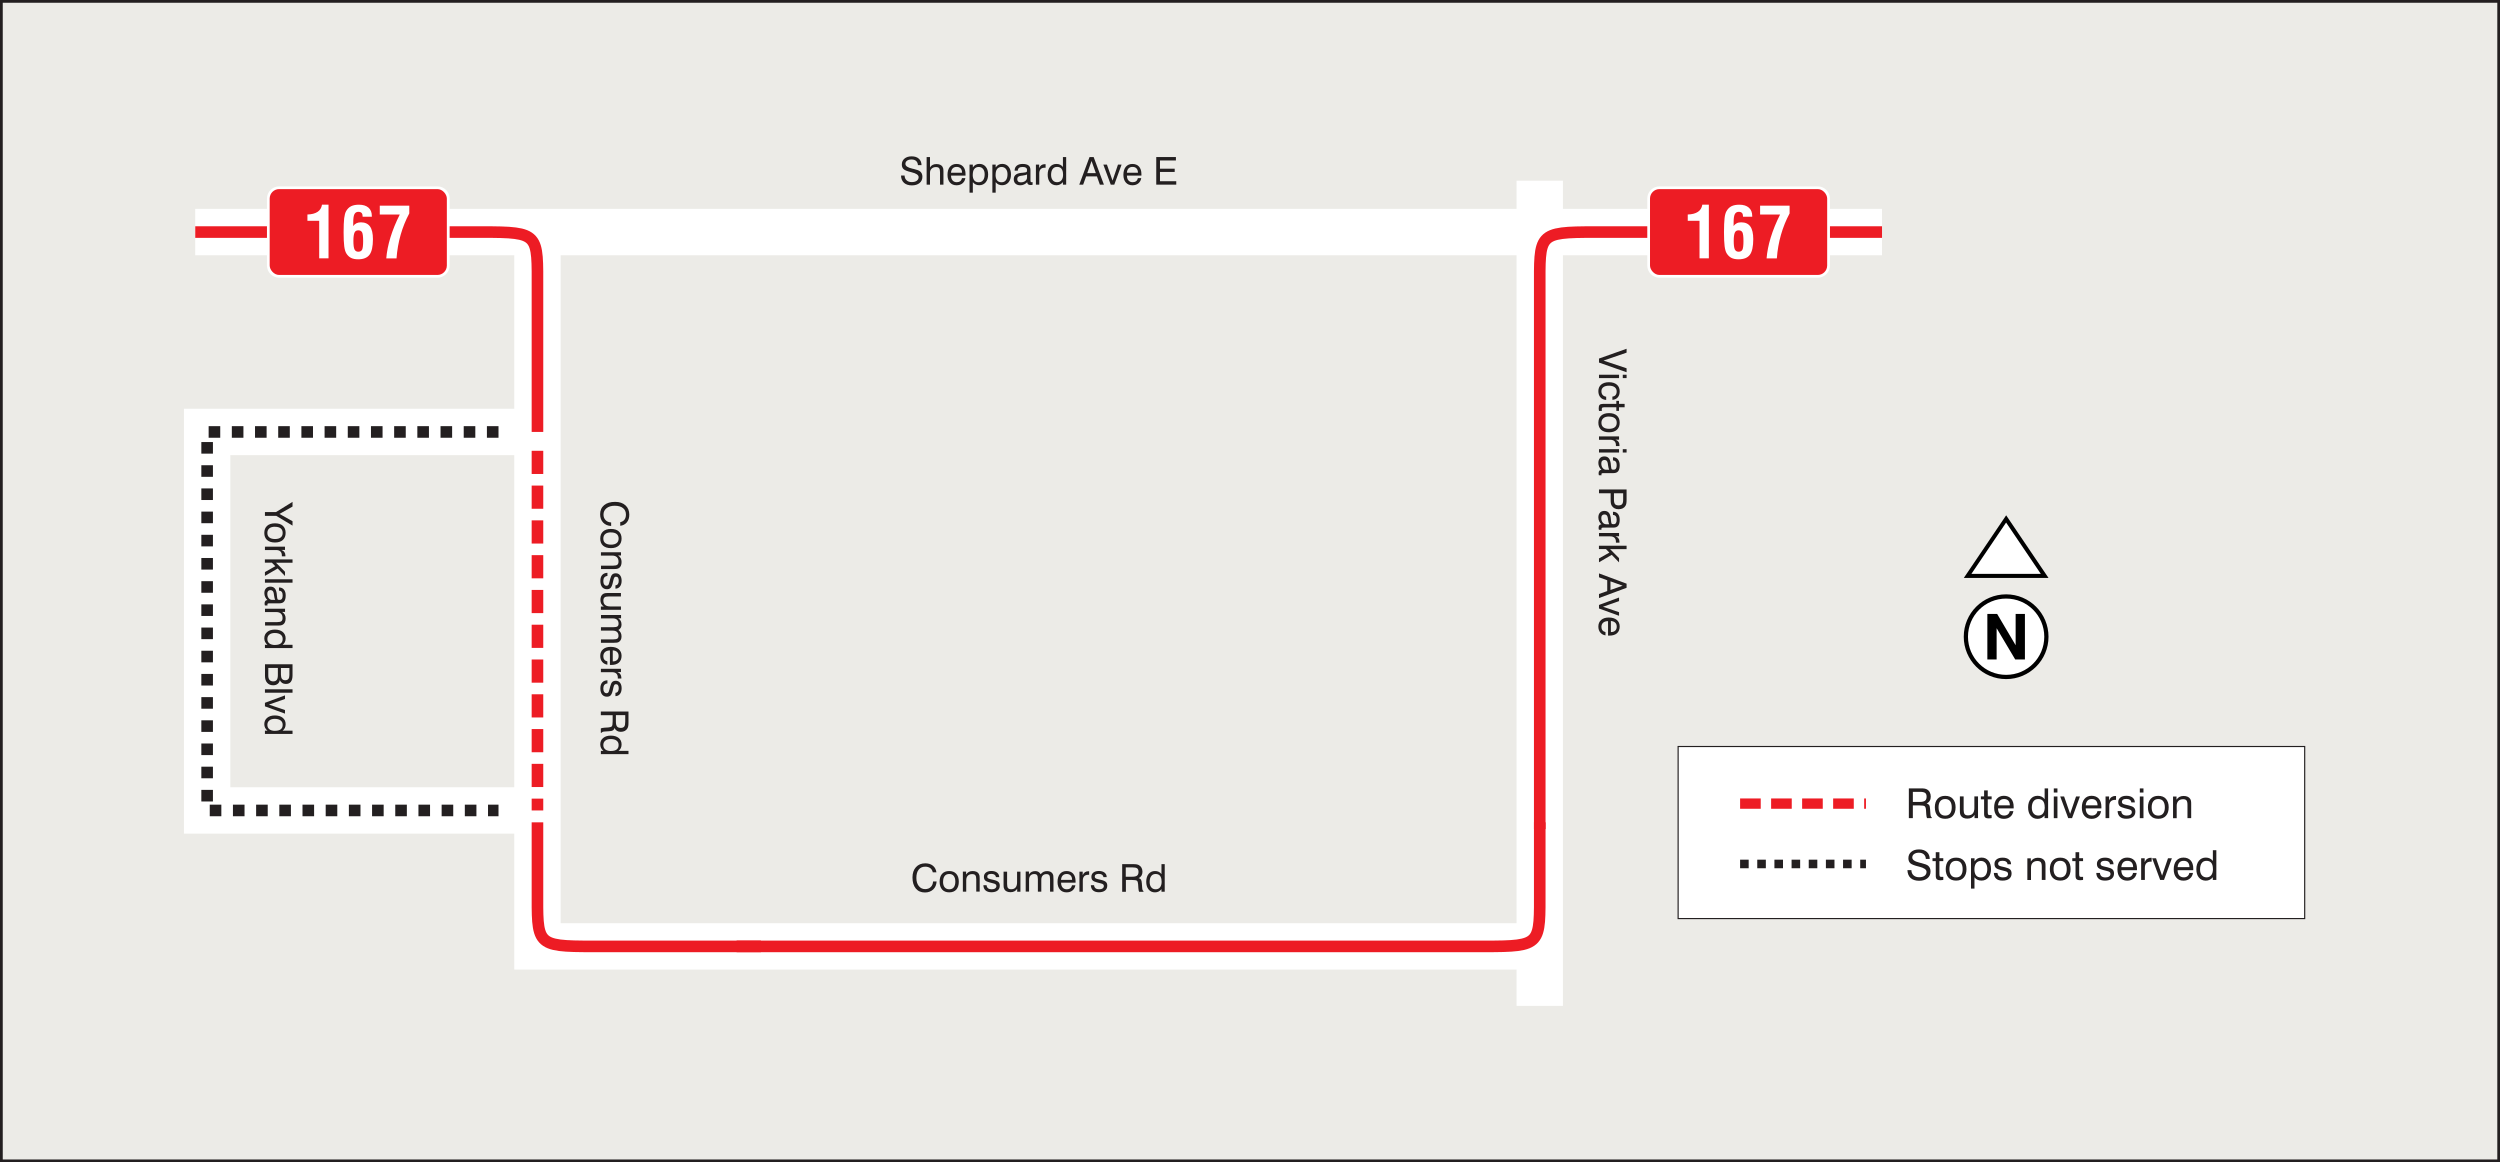 <?xml version="1.0" encoding="UTF-8"?><svg id="Layer_2" xmlns="http://www.w3.org/2000/svg" viewBox="0 0 431.24 200.47"><rect x="0" y="0" width="431.24" height="200.47" fill="#333333" stroke="none"/><defs><style>.cls-1,.cls-2{fill:#fff;}.cls-2,.cls-3{fill-rule:evenodd;}.cls-4{stroke-dasharray:0 0 2 2;stroke-width:2px;}.cls-4,.cls-5,.cls-6,.cls-7,.cls-8,.cls-9,.cls-10,.cls-11{fill:none;}.cls-4,.cls-5,.cls-7,.cls-8{stroke:#231f20;}.cls-4,.cls-6,.cls-8,.cls-10{stroke-miterlimit:2.61;}.cls-5{stroke-width:.47px;}.cls-5,.cls-7,.cls-9,.cls-11{stroke-miterlimit:22.93;}.cls-6{stroke:#fff;stroke-width:8px;}.cls-7{stroke-width:.2px;}.cls-8{stroke-dasharray:0 0 1.48 1.48;stroke-width:1.48px;}.cls-12{fill:#ecebe7;}.cls-9{stroke-dasharray:0 0 4 2;}.cls-9,.cls-10,.cls-11{stroke:#ed1c24;}.cls-9,.cls-11{stroke-width:2px;}.cls-10{stroke-dasharray:0 0 3.56 1.79;stroke-width:1.78px;}.cls-13{fill:#ed1c24;}.cls-14{fill:#231f20;}</style></defs><g id="Layer_1-2"><rect class="cls-12" x=".24" y=".24" width="430.77" height="200"/><rect class="cls-5" x=".24" y=".24" width="430.77" height="200"/><line class="cls-6" x1="33.67" y1="40.03" x2="324.64" y2="40.03"/><line class="cls-6" x1="265.6" y1="31.17" x2="265.6" y2="173.51"/><polyline class="cls-6" points="92.71 40.03 92.71 163.25 265.6 163.25"/><polyline class="cls-6" points="92.71 74.51 35.73 74.51 35.73 139.8 92.71 139.8"/><g><path class="cls-14" d="M155.42,30.28h.62c0,.34,.12,.62,.34,.82,.22,.21,.52,.31,.89,.31s.66-.08,.87-.23c.21-.16,.32-.37,.32-.63,0-.36-.4-.64-1.2-.83-.05-.01-.08-.02-.11-.03-.65-.15-1.07-.32-1.28-.51s-.31-.46-.31-.8c0-.42,.15-.76,.46-1.02,.31-.26,.72-.39,1.24-.39s.94,.13,1.24,.41c.3,.27,.45,.64,.46,1.11h-.62c-.02-.32-.13-.56-.32-.73-.19-.17-.46-.25-.8-.25-.32,0-.57,.07-.76,.21-.19,.14-.28,.32-.28,.55,0,.37,.39,.64,1.18,.82,.12,.03,.21,.05,.27,.06l.07,.02c.51,.12,.85,.25,1.02,.4,.13,.11,.22,.24,.29,.39,.07,.15,.1,.33,.1,.52,0,.46-.16,.82-.49,1.09-.33,.27-.77,.41-1.33,.41s-1.03-.15-1.35-.44c-.32-.29-.5-.71-.52-1.26Z"/><path class="cls-14" d="M162.15,31.85v-2.13c0-.34-.05-.58-.16-.71-.1-.13-.28-.19-.54-.19-.31,0-.56,.09-.75,.27-.19,.18-.28,.42-.28,.72v2.04h-.58v-4.76h.58v1.79c.11-.19,.25-.33,.44-.43,.19-.1,.4-.15,.65-.15,.26,0,.48,.04,.66,.12,.18,.08,.32,.2,.41,.35,.05,.08,.09,.18,.12,.3,.02,.11,.04,.29,.04,.54v2.24h-.59Z"/><path class="cls-14" d="M165.94,30.73h.58c-.06,.38-.23,.68-.5,.9-.27,.22-.61,.33-1.02,.33-.48,0-.86-.16-1.14-.48-.28-.32-.42-.76-.42-1.32,0-.59,.14-1.05,.41-1.38,.28-.33,.66-.5,1.14-.5s.88,.15,1.15,.46c.27,.31,.41,.74,.41,1.29,0,.07,0,.12,0,.16,0,.04,0,.07,0,.1h-2.5c0,.36,.1,.65,.27,.84,.17,.2,.42,.3,.73,.3,.24,0,.43-.06,.59-.18,.15-.12,.25-.29,.3-.52Zm-1.89-.93h1.9c0-.32-.08-.57-.25-.75s-.39-.26-.69-.26-.51,.09-.68,.26c-.16,.17-.26,.42-.29,.75Z"/><path class="cls-14" d="M167.24,33.23v-4.84h.57v.49c.14-.21,.31-.36,.49-.46,.18-.1,.39-.15,.64-.15,.46,0,.83,.17,1.1,.5,.27,.33,.41,.78,.41,1.33s-.14,1.01-.42,1.35c-.28,.33-.65,.5-1.1,.5-.24,0-.46-.04-.64-.13-.18-.09-.34-.22-.48-.4v1.81h-.57Zm.55-3.09c0,.43,.09,.75,.26,.97,.17,.22,.43,.33,.77,.33s.58-.12,.76-.36c.18-.24,.27-.58,.27-1.01,0-.39-.09-.7-.28-.93-.18-.23-.44-.34-.75-.34s-.58,.12-.76,.35c-.18,.23-.26,.56-.26,1Z"/><path class="cls-14" d="M171.18,33.23v-4.84h.57v.49c.14-.21,.31-.36,.49-.46,.18-.1,.39-.15,.64-.15,.46,0,.83,.17,1.1,.5,.27,.33,.41,.78,.41,1.33s-.14,1.01-.42,1.35c-.28,.33-.65,.5-1.1,.5-.24,0-.46-.04-.64-.13-.18-.09-.34-.22-.48-.4v1.81h-.57Zm.55-3.09c0,.43,.09,.75,.26,.97,.17,.22,.43,.33,.77,.33s.58-.12,.76-.36c.18-.24,.27-.58,.27-1.01,0-.39-.09-.7-.28-.93-.18-.23-.44-.34-.75-.34s-.58,.12-.76,.35c-.18,.23-.26,.56-.26,1Z"/><path class="cls-14" d="M177.23,31.39c-.18,.19-.37,.33-.58,.43s-.42,.14-.65,.14c-.35,0-.63-.09-.83-.28-.2-.18-.3-.44-.3-.76s.1-.56,.29-.74,.49-.29,.89-.35c.1-.01,.24-.03,.41-.04,.29-.03,.48-.06,.54-.09,.07-.03,.11-.06,.13-.1,.02-.04,.03-.13,.03-.27,0-.18-.06-.31-.19-.4-.13-.09-.32-.13-.58-.13s-.47,.05-.61,.16c-.14,.11-.21,.27-.21,.48h-.55v-.03c0-.35,.12-.62,.37-.83,.25-.2,.58-.3,1.01-.3,.46,0,.8,.09,1.02,.26,.22,.17,.33,.44,.33,.81v1.73c0,.15,.02,.24,.05,.29s.09,.06,.17,.06c.02,0,.04,0,.06,0,.02,0,.05,0,.09-.01v.45c-.07,.02-.13,.03-.19,.04-.05,0-.1,.01-.15,.01-.19,0-.34-.04-.44-.13-.1-.08-.15-.21-.15-.38v-.02Zm-.06-1.3c-.15,.08-.42,.15-.8,.2-.13,.02-.23,.03-.3,.04-.21,.03-.36,.1-.46,.19-.09,.09-.14,.22-.14,.39s.05,.3,.16,.4,.26,.14,.46,.14c.31,0,.57-.08,.77-.24s.3-.36,.3-.6v-.52Z"/><path class="cls-14" d="M178.69,31.85v-3.46h.56v.62c.09-.23,.22-.41,.38-.52s.35-.17,.58-.17c.04,0,.07,0,.09,0s.04,0,.06,0v.61s-.03,0-.05,0c-.02,0-.05,0-.09,0-.31,0-.55,.08-.71,.25s-.24,.42-.24,.74v1.93h-.58Z"/><path class="cls-14" d="M183.91,27.09v4.76h-.56v-.44c-.15,.18-.32,.32-.5,.41-.19,.09-.39,.14-.62,.14-.46,0-.83-.17-1.1-.5-.27-.33-.41-.77-.41-1.33s.14-1.02,.41-1.35c.28-.33,.64-.5,1.1-.5,.24,0,.46,.04,.64,.13,.19,.09,.35,.22,.48,.4v-1.72h.56Zm-.54,3c0-.43-.09-.75-.26-.97s-.43-.33-.77-.33-.58,.12-.76,.36c-.18,.24-.27,.58-.27,1.01,0,.39,.09,.7,.28,.93,.18,.23,.44,.34,.76,.34s.58-.12,.76-.35c.18-.23,.27-.56,.27-1Z"/><path class="cls-14" d="M186.17,31.85l1.77-4.76h.71l1.77,4.76h-.7l-.5-1.42h-1.87l-.51,1.42h-.67Zm1.38-1.98h1.48l-.74-2.1-.75,2.1Z"/></g><g><path class="cls-14" d="M191.6,31.85l-1.28-3.46h.62l.97,2.77,.94-2.77h.62l-1.26,3.46h-.62Z"/><path class="cls-14" d="M196.28,30.73h.58c-.06,.38-.23,.68-.5,.9-.27,.22-.61,.33-1.02,.33-.48,0-.86-.16-1.14-.48-.28-.32-.42-.76-.42-1.32,0-.59,.14-1.05,.41-1.38,.28-.33,.66-.5,1.14-.5s.88,.15,1.15,.46c.27,.31,.41,.74,.41,1.29,0,.07,0,.12,0,.16,0,.04,0,.07,0,.1h-2.5c0,.36,.1,.65,.27,.84,.17,.2,.42,.3,.73,.3,.24,0,.43-.06,.59-.18,.15-.12,.25-.29,.3-.52Zm-1.89-.93h1.9c0-.32-.08-.57-.25-.75s-.39-.26-.69-.26-.51,.09-.68,.26c-.16,.17-.26,.42-.29,.75Z"/><path class="cls-14" d="M199.45,31.85v-4.76h3.39v.59h-2.75v1.42h2.54v.56h-2.54v1.6h2.81v.59h-3.45Z"/></g><g><path class="cls-14" d="M275.82,61.85l4.76-1.69v.67l-3.98,1.37,3.98,1.33v.68l-4.76-1.67v-.67Z"/><path class="cls-14" d="M275.82,64.64h3.46v.58h-3.46v-.58Zm4.1,0h.66v.58h-.66v-.58Z"/><path class="cls-14" d="M278.13,68.41c.24-.02,.42-.1,.55-.26,.13-.15,.19-.37,.19-.63,0-.31-.11-.56-.34-.73-.23-.17-.55-.26-.97-.26s-.75,.08-.98,.25-.34,.4-.34,.7c0,.27,.07,.49,.21,.65,.14,.16,.34,.26,.61,.3v.56c-.42-.03-.76-.18-.99-.45-.24-.27-.36-.63-.36-1.08s.16-.85,.49-1.12c.33-.27,.77-.41,1.34-.41s1.03,.14,1.36,.42c.33,.28,.49,.67,.49,1.16,0,.43-.11,.78-.34,1.04s-.53,.4-.92,.42v-.58Z"/><path class="cls-14" d="M276.69,70.26c-.16,0-.26,.02-.31,.07s-.08,.13-.08,.24c0,.03,0,.08,0,.12,0,.05,0,.11,.01,.19h-.49c-.02-.1-.03-.18-.04-.26,0-.08-.01-.15-.01-.21,0-.27,.05-.46,.16-.57,.11-.11,.29-.17,.56-.17h2.32v-.52h.46v.52h.97v.58h-.97v.62h-.46v-.62h-2.13Z"/><path class="cls-14" d="M277.56,71.26c.58,0,1.03,.15,1.35,.43,.32,.29,.48,.7,.48,1.22s-.16,.93-.48,1.22c-.32,.29-.77,.44-1.36,.44s-1.03-.15-1.36-.43c-.32-.29-.48-.7-.48-1.22s.16-.93,.48-1.22c.32-.29,.78-.44,1.36-.44Zm0,.59c-.43,0-.76,.09-.98,.28s-.34,.45-.34,.79,.11,.6,.34,.78c.23,.18,.56,.27,.98,.27s.75-.09,.98-.27c.23-.18,.34-.44,.34-.78s-.11-.61-.34-.79c-.23-.18-.55-.27-.98-.27Z"/><path class="cls-14" d="M275.82,75.28h3.46v.56h-.62c.23,.09,.41,.22,.52,.38,.12,.16,.17,.35,.17,.58,0,.04,0,.07,0,.09,0,.02,0,.04,0,.06h-.61s0-.03,0-.05,0-.05,0-.09c0-.31-.08-.55-.25-.71-.17-.16-.42-.24-.74-.24h-1.93v-.58Z"/><path class="cls-14" d="M275.82,77.48h3.46v.58h-3.46v-.58Zm4.1,0h.66v.58h-.66v-.58Z"/><path class="cls-14" d="M276.28,81.09c-.19-.18-.33-.37-.43-.58-.09-.2-.14-.42-.14-.65,0-.35,.09-.63,.28-.83,.18-.2,.44-.3,.76-.3s.56,.1,.74,.29c.18,.19,.29,.49,.35,.89,.01,.1,.03,.24,.04,.41,.03,.29,.06,.48,.09,.54,.03,.07,.06,.11,.1,.13s.13,.03,.27,.03c.18,0,.31-.06,.4-.19,.09-.13,.13-.32,.13-.58s-.05-.47-.16-.61c-.11-.14-.27-.21-.48-.21v-.55h.03c.35,0,.62,.12,.83,.37,.2,.25,.3,.58,.3,1.01,0,.46-.09,.8-.26,1.02-.17,.22-.44,.33-.81,.33h-1.73c-.15,0-.24,.02-.29,.05s-.06,.09-.06,.17c0,.02,0,.04,0,.06,0,.02,0,.05,.01,.09h-.45c-.02-.07-.03-.13-.04-.19,0-.05-.01-.1-.01-.15,0-.19,.04-.34,.13-.44,.08-.1,.21-.15,.38-.15h.02Zm1.3-.05c-.08-.16-.15-.42-.2-.8-.02-.13-.03-.23-.04-.3-.03-.21-.1-.36-.19-.46-.09-.09-.22-.14-.39-.14s-.3,.05-.4,.16-.14,.26-.14,.46c0,.31,.08,.57,.24,.77,.16,.2,.36,.3,.6,.3h.52Z"/><path class="cls-14" d="M275.82,84.43h4.76v1.75c0,.28-.01,.5-.04,.65-.03,.15-.07,.28-.14,.4-.11,.19-.26,.34-.47,.45-.21,.1-.45,.16-.73,.16s-.5-.05-.7-.16c-.2-.1-.36-.25-.48-.45-.07-.11-.12-.25-.15-.4-.03-.15-.04-.41-.04-.76v-.98h-2.01v-.65Zm2.58,.65v1.09c0,.38,.06,.64,.18,.79,.12,.15,.33,.22,.62,.22s.48-.07,.61-.22c.12-.15,.18-.4,.18-.74v-1.13h-1.59Z"/></g><g><path class="cls-14" d="M276.28,90.49c-.19-.18-.33-.37-.43-.58-.09-.2-.14-.42-.14-.65,0-.35,.09-.63,.28-.83,.18-.2,.44-.3,.76-.3s.56,.1,.74,.29c.18,.19,.29,.49,.35,.89,.01,.1,.03,.24,.04,.41,.03,.29,.06,.48,.09,.54,.03,.07,.06,.11,.1,.13s.13,.03,.27,.03c.18,0,.31-.06,.4-.19,.09-.13,.13-.32,.13-.58s-.05-.47-.16-.61c-.11-.14-.27-.21-.48-.21v-.55h.03c.35,0,.62,.12,.83,.37,.2,.25,.3,.58,.3,1.01,0,.46-.09,.8-.26,1.02-.17,.22-.44,.33-.81,.33h-1.73c-.15,0-.24,.02-.29,.05s-.06,.09-.06,.17c0,.02,0,.04,0,.06,0,.02,0,.05,.01,.09h-.45c-.02-.07-.03-.13-.04-.19,0-.05-.01-.1-.01-.15,0-.19,.04-.34,.13-.44,.08-.1,.21-.15,.38-.15h.02Zm1.3-.05c-.08-.16-.15-.42-.2-.8-.02-.13-.03-.23-.04-.3-.03-.21-.1-.36-.19-.46-.09-.09-.22-.14-.39-.14s-.3,.05-.4,.16-.14,.26-.14,.46c0,.31,.08,.57,.24,.77,.16,.2,.36,.3,.6,.3h.52Z"/><path class="cls-14" d="M275.82,91.94h3.46v.56h-.62c.23,.09,.41,.22,.52,.38,.12,.16,.17,.35,.17,.58,0,.04,0,.07,0,.09,0,.02,0,.04,0,.06h-.61s0-.03,0-.05,0-.05,0-.09c0-.31-.08-.55-.25-.71-.17-.16-.42-.24-.74-.24h-1.93v-.58Z"/><path class="cls-14" d="M275.82,94.14h4.76v.58h-2.85l1.55,1.56v.73l-1.26-1.3-2.2,1.28v-.66l1.79-1.01-.59-.61h-1.21v-.58Z"/><path class="cls-14" d="M275.82,98.91l4.76,1.77v.71l-4.76,1.77v-.7l1.42-.5v-1.87l-1.42-.51v-.67Zm1.98,1.38v1.48l2.1-.74-2.1-.75Z"/></g><g><path class="cls-14" d="M275.82,104.35l3.46-1.28v.62l-2.77,.97,2.77,.94v.62l-3.46-1.26v-.62Z"/><path class="cls-14" d="M276.94,109.02v.58c-.38-.06-.68-.23-.9-.5s-.33-.61-.33-1.02c0-.48,.16-.86,.48-1.14,.32-.28,.76-.42,1.32-.42,.59,0,1.05,.14,1.38,.41,.33,.28,.5,.66,.5,1.14s-.15,.88-.46,1.16c-.31,.27-.74,.41-1.29,.41-.07,0-.12,0-.16,0-.04,0-.07,0-.1,0v-2.5c-.36,0-.65,.1-.84,.27-.2,.17-.3,.42-.3,.73,0,.24,.06,.43,.18,.59,.12,.15,.29,.25,.52,.3Zm.93-1.89v1.9c.32,0,.57-.08,.75-.25,.18-.16,.26-.39,.26-.69s-.09-.51-.26-.68c-.17-.17-.42-.26-.75-.29Z"/></g><g><path class="cls-14" d="M160.93,152.05h.63c-.03,.58-.23,1.04-.59,1.38-.37,.34-.84,.52-1.42,.52-.67,0-1.2-.23-1.58-.69-.38-.46-.57-1.09-.57-1.9,0-.75,.2-1.34,.6-1.78s.94-.66,1.61-.66c.54,0,.98,.14,1.32,.42,.34,.28,.54,.66,.6,1.14h-.63c-.06-.31-.2-.56-.43-.73-.23-.17-.52-.25-.88-.25-.48,0-.86,.17-1.12,.51-.27,.34-.4,.82-.4,1.43,0,.58,.14,1.05,.42,1.4,.28,.35,.64,.53,1.1,.53,.39,0,.71-.12,.96-.36,.25-.24,.38-.56,.4-.96Z"/><path class="cls-14" d="M162.08,152.08c0-.58,.14-1.03,.43-1.35,.29-.32,.7-.48,1.22-.48s.93,.16,1.22,.48c.29,.32,.44,.77,.44,1.36s-.15,1.03-.43,1.36c-.29,.32-.7,.48-1.22,.48s-.93-.16-1.22-.48c-.29-.32-.44-.78-.44-1.36Zm.59,0c0,.43,.09,.76,.28,.98s.45,.34,.79,.34,.6-.11,.78-.34,.27-.56,.27-.98-.09-.75-.27-.98c-.18-.23-.44-.34-.78-.34s-.61,.11-.79,.34c-.18,.23-.27,.55-.27,.98Z"/><path class="cls-14" d="M168.4,153.82v-2.13c0-.34-.05-.58-.16-.71-.1-.13-.28-.2-.54-.2-.33,0-.58,.09-.76,.28-.18,.18-.27,.45-.27,.78v1.97h-.58v-3.46h.56v.5c.13-.2,.29-.35,.47-.45s.4-.15,.64-.15c.26,0,.48,.04,.66,.12,.18,.08,.32,.2,.41,.35,.05,.08,.09,.18,.12,.3,.02,.11,.04,.29,.04,.54v2.24h-.59Z"/><path class="cls-14" d="M169.62,152.69h.56c.02,.23,.11,.41,.25,.53,.15,.12,.36,.18,.63,.18,.25,0,.45-.05,.59-.15,.14-.1,.22-.23,.22-.4,0-.13-.04-.22-.11-.29-.07-.07-.21-.13-.42-.18l-.65-.17c-.37-.09-.62-.21-.76-.35s-.21-.35-.21-.62c0-.31,.12-.55,.35-.73,.23-.18,.55-.27,.95-.27s.74,.1,.98,.29c.24,.19,.36,.45,.36,.77h-.57c-.01-.17-.09-.31-.22-.41-.14-.1-.32-.15-.56-.15s-.41,.04-.53,.12c-.12,.08-.18,.2-.18,.36,0,.11,.04,.2,.11,.26s.22,.12,.43,.17l.56,.13c.4,.09,.68,.22,.83,.36s.23,.36,.23,.63c0,.36-.13,.64-.38,.84-.25,.2-.61,.3-1.06,.3s-.78-.11-1.02-.32c-.24-.21-.36-.52-.37-.91Z"/><path class="cls-14" d="M173.72,150.36v2.12c0,.34,.05,.58,.16,.71,.11,.13,.29,.2,.54,.2,.34,0,.59-.1,.76-.3s.26-.49,.26-.87v-1.86h.58v3.46h-.56v-.52c-.12,.2-.28,.35-.47,.45-.19,.1-.42,.15-.68,.15-.24,0-.45-.04-.63-.12-.18-.08-.32-.2-.41-.35-.05-.08-.09-.18-.12-.29-.02-.11-.04-.29-.04-.54v-2.24h.59Z"/><path class="cls-14" d="M181.13,153.82v-2.13c0-.35-.05-.59-.14-.72-.1-.13-.26-.19-.49-.19-.28,0-.5,.09-.65,.26-.16,.17-.23,.42-.23,.73v2.04h-.59v-2.13c0-.35-.05-.59-.14-.72s-.26-.19-.49-.19c-.28,0-.5,.09-.65,.26-.16,.17-.24,.42-.24,.73v2.04h-.58v-3.46h.56v.49c.13-.19,.28-.34,.46-.43,.18-.09,.38-.14,.62-.14,.22,0,.4,.04,.55,.13,.15,.09,.28,.22,.39,.41,.15-.19,.32-.32,.49-.41,.18-.09,.38-.13,.62-.13s.42,.04,.58,.12c.17,.08,.29,.2,.38,.35,.05,.09,.08,.19,.11,.32,.02,.12,.03,.32,.03,.58v2.18h-.58Z"/><path class="cls-14" d="M184.92,152.7h.58c-.06,.38-.23,.68-.5,.9-.27,.22-.61,.33-1.02,.33-.48,0-.86-.16-1.14-.48-.28-.32-.42-.76-.42-1.32,0-.59,.14-1.05,.41-1.38,.28-.33,.66-.5,1.14-.5s.88,.15,1.15,.46c.27,.31,.41,.74,.41,1.29,0,.07,0,.12,0,.16,0,.04,0,.07,0,.1h-2.5c0,.36,.1,.65,.27,.84,.17,.2,.42,.3,.73,.3,.24,0,.43-.06,.59-.18,.15-.12,.25-.29,.3-.52Zm-1.89-.93h1.9c0-.32-.08-.57-.25-.75s-.39-.26-.69-.26-.51,.09-.68,.26c-.16,.17-.26,.42-.29,.75Z"/><path class="cls-14" d="M186.2,153.82v-3.46h.56v.62c.09-.23,.22-.41,.38-.52s.35-.17,.58-.17c.04,0,.07,0,.09,0s.04,0,.06,0v.61s-.03,0-.05,0c-.02,0-.05,0-.09,0-.31,0-.55,.08-.71,.25s-.24,.42-.24,.74v1.93h-.58Z"/><path class="cls-14" d="M188.16,152.69h.56c.02,.23,.11,.41,.25,.53,.15,.12,.36,.18,.63,.18,.25,0,.45-.05,.59-.15,.14-.1,.22-.23,.22-.4,0-.13-.04-.22-.11-.29-.07-.07-.21-.13-.42-.18l-.65-.17c-.37-.09-.62-.21-.76-.35s-.21-.35-.21-.62c0-.31,.12-.55,.35-.73,.23-.18,.55-.27,.95-.27s.74,.1,.98,.29c.24,.19,.36,.45,.36,.77h-.57c-.01-.17-.09-.31-.22-.41-.14-.1-.32-.15-.56-.15s-.41,.04-.53,.12c-.12,.08-.18,.2-.18,.36,0,.11,.04,.2,.11,.26s.22,.12,.43,.17l.56,.13c.4,.09,.68,.22,.83,.36s.23,.36,.23,.63c0,.36-.13,.64-.38,.84-.25,.2-.61,.3-1.06,.3s-.78-.11-1.02-.32c-.24-.21-.36-.52-.37-.91Z"/><path class="cls-14" d="M193.56,149.06h1.85c.3,0,.52,.01,.66,.04,.14,.03,.27,.07,.38,.13,.2,.11,.35,.26,.46,.46,.1,.2,.16,.43,.16,.69s-.06,.48-.17,.66c-.11,.18-.27,.32-.49,.43,.19,.05,.32,.14,.4,.26s.13,.33,.15,.62l.06,.79c.01,.17,.03,.29,.07,.38,.03,.08,.08,.14,.15,.18v.13h-.75c-.06-.1-.1-.31-.13-.64v-.02l-.04-.62c-.02-.32-.09-.53-.2-.62s-.4-.14-.86-.14h-1.05v2.04h-.64v-4.76Zm.63,.56v1.61h1.1c.4,0,.68-.06,.85-.19,.16-.13,.25-.34,.25-.65,0-.28-.08-.48-.23-.6-.16-.12-.44-.17-.86-.17h-1.1Z"/><path class="cls-14" d="M200.91,149.06v4.76h-.56v-.44c-.15,.18-.32,.32-.5,.41-.19,.09-.39,.14-.62,.14-.46,0-.83-.17-1.1-.5-.27-.33-.41-.77-.41-1.33s.14-1.02,.41-1.35c.28-.33,.64-.5,1.1-.5,.24,0,.46,.04,.64,.13,.19,.09,.35,.22,.48,.4v-1.72h.56Zm-.54,3c0-.43-.09-.75-.26-.97s-.43-.33-.77-.33-.58,.12-.76,.36c-.18,.24-.27,.58-.27,1.01,0,.39,.09,.7,.28,.93,.18,.23,.44,.34,.76,.34s.58-.12,.76-.35c.18-.23,.27-.56,.27-1Z"/></g><path class="cls-14" d="M45.7,88.98v-.65h1.91l2.85-1.76v.81l-2.25,1.27,2.25,1.26v.76l-2.81-1.69h-1.95Z"/><g><path class="cls-14" d="M47.44,90.27c.58,0,1.03,.14,1.35,.43s.48,.7,.48,1.22-.16,.93-.48,1.22c-.32,.29-.77,.44-1.36,.44s-1.03-.15-1.36-.43c-.32-.29-.48-.7-.48-1.22s.16-.93,.48-1.22c.32-.29,.78-.44,1.36-.44Zm0,.59c-.43,0-.76,.09-.98,.28-.23,.18-.34,.45-.34,.79s.11,.6,.34,.78c.23,.18,.56,.27,.98,.27s.75-.09,.98-.27c.23-.18,.34-.44,.34-.78s-.11-.61-.34-.79c-.23-.18-.55-.27-.98-.27Z"/><path class="cls-14" d="M45.7,94.3h3.46v.56h-.62c.23,.09,.41,.22,.52,.38s.17,.35,.17,.58c0,.04,0,.07,0,.09s0,.04,0,.06h-.61s0-.03,0-.05,0-.05,0-.09c0-.31-.08-.55-.25-.71-.17-.16-.42-.24-.74-.24h-1.93v-.58Z"/><path class="cls-14" d="M45.7,96.49h4.76v.58h-2.85l1.55,1.56v.73l-1.26-1.3-2.2,1.28v-.66l1.79-1.01-.59-.61h-1.21v-.58Z"/><path class="cls-14" d="M45.7,99.92h4.76v.59h-4.76v-.59Z"/><path class="cls-14" d="M46.17,103.55c-.19-.18-.33-.37-.43-.58-.09-.2-.14-.42-.14-.65,0-.35,.09-.63,.28-.83,.18-.2,.44-.3,.76-.3s.56,.1,.74,.29c.18,.19,.29,.49,.35,.89,.01,.1,.03,.24,.04,.41,.03,.29,.06,.48,.09,.54,.03,.07,.06,.11,.1,.13s.13,.03,.27,.03c.18,0,.31-.06,.4-.19,.09-.13,.13-.32,.13-.58s-.05-.47-.16-.61c-.11-.14-.27-.21-.48-.21v-.55h.03c.35,0,.62,.12,.83,.37,.2,.25,.3,.58,.3,1.01,0,.46-.09,.8-.26,1.02-.17,.22-.44,.33-.81,.33h-1.73c-.15,0-.24,.02-.29,.05s-.06,.09-.06,.17c0,.02,0,.04,0,.06,0,.03,0,.05,.01,.09h-.45c-.02-.07-.03-.13-.04-.19,0-.05-.01-.1-.01-.15,0-.19,.04-.34,.13-.44,.08-.1,.21-.15,.38-.15h.02Zm1.3-.06c-.08-.15-.15-.42-.2-.8-.02-.13-.03-.23-.04-.3-.03-.21-.1-.36-.19-.46-.09-.09-.22-.14-.39-.14s-.3,.05-.4,.16c-.09,.11-.14,.26-.14,.46,0,.31,.08,.57,.24,.77s.36,.3,.6,.3h.52Z"/><path class="cls-14" d="M45.7,107.31h2.13c.34,0,.58-.05,.71-.16,.13-.1,.2-.28,.2-.54,0-.33-.09-.58-.28-.76-.18-.18-.45-.27-.78-.27h-1.97v-.58h3.46v.56h-.5c.2,.13,.35,.29,.45,.47,.1,.18,.15,.4,.15,.64,0,.26-.04,.48-.12,.66-.08,.18-.2,.32-.35,.41-.08,.05-.18,.09-.3,.12s-.29,.04-.54,.04h-2.24v-.59Z"/><path class="cls-14" d="M50.46,111.79h-4.76v-.56h.44c-.18-.15-.32-.32-.41-.5-.09-.19-.14-.39-.14-.62,0-.46,.17-.83,.5-1.1,.33-.27,.77-.41,1.33-.41s1.02,.14,1.35,.41c.33,.28,.5,.64,.5,1.1,0,.24-.04,.46-.13,.64-.09,.19-.22,.35-.4,.48h1.72v.56Zm-3-.54c.43,0,.75-.09,.97-.26,.22-.17,.33-.43,.33-.77s-.12-.58-.36-.76c-.24-.18-.58-.27-1.01-.27-.39,0-.7,.09-.93,.28-.23,.18-.34,.44-.34,.76s.12,.58,.35,.76c.23,.18,.56,.27,1,.27Z"/><path class="cls-14" d="M45.7,114.58h4.76v1.92c0,.49-.1,.86-.29,1.11-.19,.25-.48,.37-.87,.37-.25,0-.46-.06-.63-.17-.17-.11-.31-.28-.4-.51-.05,.29-.18,.51-.38,.67-.2,.16-.46,.24-.76,.24-.44,0-.78-.14-1.04-.43-.26-.29-.38-.68-.38-1.18v-2.02Zm.58,.65v1.31c0,.33,.07,.58,.22,.75,.15,.17,.36,.25,.63,.25s.48-.09,.61-.26c.13-.17,.19-.45,.19-.82v-1.24h-1.65Zm2.18,0v1.13c0,.33,.06,.58,.18,.74,.12,.16,.31,.24,.57,.24,.24,0,.42-.08,.54-.23,.12-.15,.17-.38,.17-.69v-1.19h-1.46Z"/><path class="cls-14" d="M45.7,118.9h4.76v.59h-4.76v-.59Z"/><path class="cls-14" d="M45.7,121.23l3.46-1.28v.62l-2.77,.97,2.77,.94v.62l-3.46-1.26v-.62Z"/><path class="cls-14" d="M50.46,126.6h-4.76v-.56h.44c-.18-.15-.32-.32-.41-.5-.09-.19-.14-.39-.14-.62,0-.46,.17-.83,.5-1.1,.33-.27,.77-.41,1.33-.41s1.02,.14,1.35,.41,.5,.64,.5,1.1c0,.24-.04,.46-.13,.64-.09,.19-.22,.35-.4,.48h1.72v.56Zm-3-.54c.43,0,.75-.09,.97-.26,.22-.17,.33-.43,.33-.77s-.12-.58-.36-.76c-.24-.18-.58-.27-1.01-.27-.39,0-.7,.09-.93,.28-.23,.18-.34,.44-.34,.76s.12,.58,.35,.76c.23,.18,.56,.27,1,.27Z"/></g><g><path class="cls-14" d="M105.42,90.1v.63c-.58-.03-1.04-.23-1.38-.59-.34-.37-.52-.84-.52-1.42,0-.67,.23-1.2,.69-1.58,.46-.38,1.09-.57,1.9-.57,.75,0,1.34,.2,1.78,.6s.66,.94,.66,1.61c0,.54-.14,.98-.42,1.32-.28,.34-.66,.54-1.14,.6v-.63c.31-.06,.56-.2,.73-.43,.17-.23,.25-.52,.25-.88,0-.48-.17-.86-.51-1.12-.34-.27-.82-.4-1.43-.4-.58,0-1.05,.14-1.4,.42-.35,.28-.53,.64-.53,1.1,0,.39,.12,.71,.36,.96,.24,.25,.56,.38,.96,.4Z"/><path class="cls-14" d="M105.39,91.24c.58,0,1.03,.14,1.35,.43s.48,.7,.48,1.22-.16,.93-.48,1.22c-.32,.29-.77,.44-1.36,.44s-1.03-.15-1.36-.43c-.32-.29-.48-.7-.48-1.22s.16-.93,.48-1.22c.32-.29,.78-.44,1.36-.44Zm0,.59c-.43,0-.76,.09-.98,.28-.23,.18-.34,.45-.34,.79s.11,.6,.34,.78c.23,.18,.56,.27,.98,.27s.75-.09,.98-.27c.23-.18,.34-.44,.34-.78s-.11-.61-.34-.79c-.23-.18-.55-.27-.98-.27Z"/><path class="cls-14" d="M103.65,97.57h2.13c.34,0,.58-.05,.71-.16,.13-.1,.2-.28,.2-.54,0-.33-.09-.58-.28-.76-.18-.18-.45-.27-.78-.27h-1.97v-.58h3.46v.56h-.5c.2,.13,.35,.29,.45,.47,.1,.18,.15,.4,.15,.64,0,.26-.04,.48-.12,.66-.08,.18-.2,.32-.35,.41-.08,.05-.18,.09-.3,.12-.11,.02-.29,.04-.54,.04h-2.24v-.59Z"/><path class="cls-14" d="M104.78,98.79v.56c-.23,.02-.41,.11-.53,.25-.12,.15-.18,.36-.18,.63,0,.25,.05,.45,.15,.59,.1,.14,.23,.22,.4,.22,.13,0,.22-.04,.29-.11,.07-.07,.13-.21,.18-.42l.17-.65c.09-.37,.21-.62,.35-.76,.15-.14,.35-.21,.62-.21,.31,0,.55,.12,.73,.35s.27,.55,.27,.95-.1,.74-.29,.98-.45,.37-.77,.37h-.01v-.57c.18-.01,.33-.09,.42-.22,.1-.14,.15-.32,.15-.56s-.04-.41-.12-.53c-.08-.12-.2-.18-.36-.18-.11,0-.2,.04-.26,.11-.06,.08-.12,.22-.17,.43l-.13,.56c-.09,.4-.22,.68-.36,.83-.15,.15-.36,.23-.63,.23-.36,0-.64-.13-.84-.38s-.3-.61-.3-1.06,.11-.78,.32-1.02,.52-.36,.91-.37Z"/><path class="cls-14" d="M107.11,102.89h-2.12c-.34,0-.58,.05-.71,.16-.13,.11-.2,.29-.2,.54,0,.34,.1,.59,.3,.76,.2,.17,.49,.26,.87,.26h1.86v.58h-3.46v-.56h.52c-.2-.12-.35-.28-.45-.47-.1-.19-.15-.42-.15-.67,0-.24,.04-.45,.12-.63,.08-.18,.2-.32,.35-.41,.08-.05,.18-.09,.29-.12,.11-.02,.29-.04,.54-.04h2.24v.59Z"/><path class="cls-14" d="M103.65,110.29h2.13c.35,0,.59-.05,.72-.14s.19-.26,.19-.49c0-.28-.09-.5-.26-.65-.17-.16-.42-.23-.73-.23h-2.04v-.59h2.13c.35,0,.59-.05,.72-.14s.19-.26,.19-.49c0-.28-.09-.5-.26-.65-.17-.16-.42-.24-.73-.24h-2.04v-.58h3.46v.56h-.49c.19,.13,.34,.28,.43,.46s.14,.38,.14,.62c0,.22-.04,.4-.13,.55-.09,.15-.22,.28-.41,.39,.19,.15,.32,.32,.41,.49,.09,.18,.13,.38,.13,.62s-.04,.42-.12,.58c-.08,.17-.2,.29-.35,.38-.09,.05-.19,.08-.32,.11-.12,.02-.32,.03-.58,.03h-2.18v-.58Z"/><path class="cls-14" d="M104.77,114.08v.58c-.38-.06-.68-.23-.9-.5-.22-.27-.33-.61-.33-1.02,0-.48,.16-.86,.48-1.14,.32-.28,.76-.42,1.32-.42,.59,0,1.05,.14,1.38,.41,.33,.28,.5,.66,.5,1.14s-.15,.88-.46,1.16c-.31,.27-.74,.41-1.29,.41-.07,0-.12,0-.16,0-.04,0-.07,0-.1,0v-2.5c-.36,0-.65,.1-.84,.27s-.3,.42-.3,.73c0,.24,.06,.43,.18,.59,.12,.15,.29,.25,.52,.3Zm.93-1.89v1.9c.32,0,.57-.08,.75-.25,.18-.16,.26-.39,.26-.69s-.09-.51-.26-.68c-.17-.17-.42-.26-.75-.29Z"/><path class="cls-14" d="M103.65,115.37h3.46v.56h-.62c.23,.09,.41,.22,.52,.38s.17,.35,.17,.58c0,.04,0,.07,0,.09s0,.04,0,.06h-.61s0-.03,0-.05,0-.05,0-.09c0-.31-.08-.55-.25-.71-.17-.16-.42-.24-.74-.24h-1.93v-.58Z"/><path class="cls-14" d="M104.78,117.33v.56c-.23,.02-.41,.11-.53,.25-.12,.15-.18,.36-.18,.63,0,.25,.05,.45,.15,.59,.1,.14,.23,.22,.4,.22,.13,0,.22-.04,.29-.11,.07-.07,.13-.21,.18-.42l.17-.65c.09-.37,.21-.62,.35-.76,.15-.14,.35-.21,.62-.21,.31,0,.55,.12,.73,.35s.27,.55,.27,.95-.1,.74-.29,.98-.45,.37-.77,.37h-.01v-.57c.18-.01,.33-.09,.42-.22,.1-.14,.15-.32,.15-.56s-.04-.41-.12-.53c-.08-.12-.2-.18-.36-.18-.11,0-.2,.04-.26,.11-.06,.08-.12,.22-.17,.43l-.13,.56c-.09,.4-.22,.68-.36,.83-.15,.15-.36,.23-.63,.23-.36,0-.64-.13-.84-.38s-.3-.61-.3-1.06,.11-.78,.32-1.02,.52-.36,.91-.37Z"/><path class="cls-14" d="M108.41,122.73v1.85c0,.3-.01,.52-.04,.66-.03,.14-.07,.27-.13,.38-.11,.2-.26,.35-.46,.46-.2,.1-.43,.16-.69,.16s-.48-.06-.66-.17c-.18-.11-.32-.27-.43-.49-.05,.19-.14,.32-.26,.4-.12,.08-.33,.13-.62,.15l-.79,.05c-.17,.01-.29,.03-.38,.07s-.14,.08-.18,.15h-.13v-.75c.1-.06,.31-.1,.64-.13h.02l.62-.04c.32-.02,.53-.09,.62-.2s.14-.4,.14-.86v-1.05h-2.04v-.64h4.76Zm-.56,.63h-1.61v1.1c0,.4,.06,.68,.19,.85,.13,.16,.34,.25,.65,.25,.28,0,.48-.08,.6-.23,.12-.16,.17-.44,.17-.86v-1.1Z"/><path class="cls-14" d="M108.41,130.08h-4.76v-.56h.44c-.18-.15-.32-.32-.41-.5-.09-.19-.14-.39-.14-.62,0-.46,.17-.83,.5-1.1,.33-.27,.77-.41,1.33-.41s1.02,.14,1.35,.41,.5,.64,.5,1.1c0,.24-.04,.46-.13,.64-.09,.19-.22,.35-.4,.48h1.72v.56Zm-3-.54c.43,0,.75-.09,.97-.26,.22-.17,.33-.43,.33-.77s-.12-.58-.36-.76c-.24-.18-.58-.27-1.01-.27-.39,0-.7,.09-.93,.28-.23,.18-.34,.44-.34,.76s.12,.58,.35,.76c.23,.18,.56,.27,1,.27Z"/></g><polyline class="cls-4" points="85.99 74.51 35.73 74.51 35.73 139.8 85.99 139.8"/><line class="cls-9" x1="92.71" y1="77.76" x2="92.71" y2="139.8"/><path class="cls-11" d="M92.71,74.51v-24.54c0-9.64,.44-9.94-9.56-9.94H33.68"/><path class="cls-11" d="M92.71,141.85v11.46c0,9.64-.44,9.94,9.56,9.94h28.98"/><path class="cls-11" d="M265.6,141.85v11.46c0,9.64,.44,9.94-9.56,9.94H127.06"/><path class="cls-11" d="M265.6,143.01V49.97c0-9.64-.44-9.94,9.56-9.94h49.48"/><path class="cls-2" d="M344.14,103.18c3.66-1.05,7.49,1.07,8.54,4.73,1.05,3.67-1.07,7.49-4.73,8.54-3.66,1.05-7.49-1.07-8.54-4.73-1.05-3.66,1.07-7.49,4.73-8.54"/><polygon class="cls-2" points="339.51 99.21 346.05 89.61 352.57 99.29 339.51 99.21"/><polygon class="cls-3" points="342.81 113.76 342.81 105.9 344.5 105.9 347.69 111.3 347.69 105.9 349.29 105.9 349.29 113.76 347.62 113.76 344.41 108.36 344.41 113.76 342.81 113.76"/><path class="cls-3" d="M346.05,103.25c3.63,0,6.58,2.94,6.58,6.58s-2.94,6.58-6.58,6.58-6.58-2.94-6.58-6.58,2.94-6.58,6.58-6.58m0-.73c4.03,0,7.31,3.27,7.31,7.31s-3.27,7.31-7.31,7.31-7.31-3.27-7.31-7.31,3.27-7.31,7.31-7.31Z"/><path class="cls-3" d="M346.05,88.88l7.31,10.81h-14.61l7.31-10.81Zm0,1.25l-5.99,8.86h11.97l-5.99-8.86Z"/><rect class="cls-1" x="289.47" y="128.77" width="108.08" height="29.68"/><rect class="cls-7" x="289.47" y="128.77" width="108.08" height="29.68"/><line class="cls-10" x1="300.16" y1="138.62" x2="321.87" y2="138.62"/><g><path class="cls-14" d="M329.28,135.99h1.99c.32,0,.56,.01,.71,.04,.15,.03,.29,.07,.41,.14,.22,.12,.38,.28,.49,.5,.11,.21,.17,.46,.17,.75s-.06,.51-.18,.71c-.12,.2-.29,.35-.53,.46,.2,.06,.34,.15,.43,.28s.14,.36,.16,.67l.06,.85c.01,.18,.04,.32,.07,.41,.04,.09,.09,.15,.16,.19v.14h-.81c-.07-.11-.11-.34-.14-.69v-.02l-.04-.67c-.02-.34-.1-.57-.22-.67-.12-.1-.43-.15-.92-.15h-1.13v2.2h-.69v-5.14Zm.68,.6v1.74h1.19c.43,0,.73-.07,.91-.21,.18-.14,.27-.37,.27-.7,0-.3-.08-.52-.25-.64-.17-.13-.48-.19-.93-.19h-1.19Z"/><path class="cls-14" d="M333.75,139.26c0-.62,.16-1.11,.47-1.46s.75-.52,1.32-.52,1.01,.17,1.32,.52c.31,.35,.47,.84,.47,1.46s-.16,1.12-.47,1.46c-.31,.35-.75,.52-1.32,.52s-1.01-.17-1.32-.52-.47-.84-.47-1.47Zm.64,0c0,.46,.1,.82,.3,1.06,.2,.25,.48,.37,.85,.37s.65-.12,.84-.37c.2-.25,.29-.6,.29-1.06s-.1-.81-.29-1.06c-.19-.25-.48-.37-.84-.37s-.66,.12-.85,.37c-.2,.24-.3,.6-.3,1.06Z"/><path class="cls-14" d="M338.72,137.39v2.29c0,.37,.06,.62,.17,.76,.11,.14,.31,.21,.58,.21,.36,0,.64-.11,.82-.32,.19-.21,.28-.53,.28-.94v-2.01h.63v3.74h-.6v-.56c-.13,.22-.3,.38-.51,.49-.21,.11-.45,.16-.73,.16-.26,0-.49-.04-.68-.13-.19-.09-.34-.21-.44-.38-.06-.09-.1-.2-.13-.32s-.04-.32-.04-.58v-2.42h.63Z"/><path class="cls-14" d="M342.89,140.19c0,.17,.02,.28,.07,.33s.14,.08,.26,.08c.04,0,.08,0,.13,0,.05,0,.12,0,.2-.01v.53c-.1,.02-.2,.03-.28,.04-.08,0-.16,.01-.22,.01-.3,0-.5-.06-.62-.17s-.18-.32-.18-.61v-2.51h-.56v-.5h.56v-1.04h.63v1.04h.67v.5h-.67v2.29Z"/><path class="cls-14" d="M346.68,139.92h.62c-.07,.41-.25,.74-.54,.97-.29,.24-.66,.36-1.1,.36-.52,0-.93-.17-1.23-.52s-.45-.82-.45-1.43c0-.64,.15-1.13,.45-1.49,.3-.36,.71-.54,1.23-.54s.95,.17,1.25,.5c.29,.33,.44,.8,.44,1.4,0,.08,0,.13,0,.17,0,.04,0,.07,0,.11h-2.7c0,.39,.1,.7,.29,.91s.45,.32,.78,.32c.26,0,.47-.07,.63-.2,.17-.13,.27-.32,.32-.56Zm-2.04-1h2.05c0-.35-.09-.62-.26-.81-.17-.19-.42-.28-.74-.28s-.55,.09-.73,.28c-.18,.19-.28,.46-.31,.81Z"/><path class="cls-14" d="M353.29,135.99v5.14h-.61v-.47c-.16,.2-.34,.34-.54,.44s-.42,.15-.67,.15c-.5,0-.89-.18-1.19-.54-.3-.36-.44-.84-.44-1.44s.15-1.1,.45-1.46,.69-.54,1.19-.54c.26,0,.49,.05,.69,.15,.2,.1,.38,.24,.52,.43v-1.86h.61Zm-.59,3.24c0-.46-.09-.81-.28-1.05-.19-.24-.46-.35-.83-.35s-.63,.13-.82,.39c-.19,.26-.29,.62-.29,1.09,0,.43,.1,.76,.3,1,.2,.24,.47,.37,.82,.37s.62-.12,.82-.38c.19-.25,.29-.61,.29-1.07Z"/><path class="cls-14" d="M354.27,136.71v-.71h.63v.71h-.63Zm0,4.42v-3.74h.63v3.74h-.63Z"/><path class="cls-14" d="M356.76,141.13l-1.38-3.74h.67l1.04,2.99,1.02-2.99h.67l-1.36,3.74h-.67Z"/><path class="cls-14" d="M361.81,139.92h.62c-.07,.41-.25,.74-.54,.97-.29,.24-.66,.36-1.1,.36-.52,0-.93-.17-1.23-.52s-.45-.82-.45-1.43c0-.64,.15-1.13,.45-1.49,.3-.36,.71-.54,1.23-.54s.95,.17,1.25,.5c.29,.33,.44,.8,.44,1.4,0,.08,0,.13,0,.17,0,.04,0,.07,0,.11h-2.7c0,.39,.1,.7,.29,.91s.45,.32,.78,.32c.26,0,.47-.07,.63-.2,.17-.13,.27-.32,.32-.56Zm-2.04-1h2.05c0-.35-.09-.62-.26-.81-.17-.19-.42-.28-.74-.28s-.55,.09-.73,.28c-.18,.19-.28,.46-.31,.81Z"/><path class="cls-14" d="M363.2,141.13v-3.74h.61v.67c.1-.25,.24-.44,.41-.56,.17-.12,.38-.19,.63-.19,.05,0,.08,0,.1,0,.02,0,.04,0,.06,0v.66s-.04,0-.06,0c-.02,0-.05,0-.09,0-.33,0-.59,.09-.76,.27-.18,.18-.26,.45-.26,.8v2.08h-.63Z"/><path class="cls-14" d="M365.31,139.91h.6c.02,.25,.11,.45,.27,.58,.16,.13,.39,.19,.68,.19,.27,0,.48-.05,.64-.16,.16-.11,.23-.25,.23-.43,0-.14-.04-.24-.12-.32-.08-.07-.23-.14-.46-.19l-.7-.18c-.4-.1-.67-.22-.83-.38-.15-.16-.23-.38-.23-.67,0-.33,.12-.59,.38-.79s.59-.29,1.03-.29,.8,.1,1.06,.31c.26,.21,.39,.49,.39,.83h-.61c-.01-.18-.09-.34-.24-.44-.15-.11-.35-.16-.6-.16s-.45,.04-.58,.13c-.13,.09-.2,.22-.2,.39,0,.12,.04,.21,.12,.28,.08,.07,.24,.13,.46,.18l.61,.14c.43,.1,.73,.23,.89,.39,.16,.16,.24,.39,.24,.68,0,.39-.14,.69-.41,.91-.27,.21-.66,.32-1.15,.32s-.85-.11-1.1-.34-.39-.56-.4-.99Z"/><path class="cls-14" d="M369.11,136.71v-.71h.63v.71h-.63Zm0,4.42v-3.74h.63v3.74h-.63Z"/><path class="cls-14" d="M370.51,139.26c0-.62,.16-1.11,.47-1.46s.75-.52,1.32-.52,1.01,.17,1.32,.52c.31,.35,.47,.84,.47,1.46s-.16,1.12-.47,1.46c-.31,.35-.75,.52-1.32,.52s-1.01-.17-1.32-.52-.47-.84-.47-1.47Zm.64,0c0,.46,.1,.82,.3,1.06,.2,.25,.48,.37,.85,.37s.65-.12,.84-.37c.2-.25,.29-.6,.29-1.06s-.1-.81-.29-1.06c-.19-.25-.48-.37-.84-.37s-.66,.12-.85,.37c-.2,.24-.3,.6-.3,1.06Z"/><path class="cls-14" d="M377.33,141.13v-2.3c0-.37-.06-.62-.17-.76-.11-.14-.31-.21-.58-.21-.35,0-.62,.1-.82,.3-.19,.2-.29,.48-.29,.85v2.13h-.63v-3.74h.6v.54c.14-.22,.32-.38,.51-.48,.2-.1,.43-.16,.69-.16,.28,0,.52,.04,.71,.13,.19,.08,.34,.21,.45,.38,.06,.09,.1,.2,.13,.32s.04,.32,.04,.58v2.42h-.63Z"/></g><g><path class="cls-14" d="M329.04,150.1h.67c0,.37,.13,.67,.37,.89s.56,.33,.96,.33,.71-.08,.94-.25c.23-.17,.34-.4,.34-.68,0-.39-.43-.69-1.29-.9-.05-.01-.09-.02-.12-.03-.7-.17-1.16-.35-1.38-.55-.22-.2-.34-.49-.34-.87,0-.46,.17-.83,.5-1.1,.33-.28,.78-.42,1.34-.42s1.01,.15,1.34,.44c.33,.29,.49,.69,.5,1.2h-.67c-.02-.34-.14-.6-.35-.79-.21-.18-.5-.28-.86-.28-.34,0-.62,.08-.82,.23-.21,.15-.31,.35-.31,.6,0,.4,.42,.69,1.27,.89,.13,.03,.22,.05,.29,.07l.07,.02c.55,.13,.92,.28,1.1,.43,.14,.12,.24,.26,.31,.42,.07,.17,.11,.35,.11,.56,0,.5-.18,.89-.53,1.18s-.83,.44-1.44,.44-1.11-.16-1.46-.47c-.35-.31-.53-.77-.56-1.35Z"/><path class="cls-14" d="M334.55,150.85c0,.17,.02,.28,.07,.33s.14,.08,.26,.08c.04,0,.08,0,.13,0,.05,0,.12,0,.2-.01v.53c-.1,.02-.2,.03-.28,.04-.08,0-.16,.01-.22,.01-.3,0-.5-.06-.62-.17s-.18-.32-.18-.61v-2.51h-.56v-.5h.56v-1.04h.63v1.04h.67v.5h-.67v2.29Z"/><path class="cls-14" d="M335.63,149.92c0-.62,.16-1.11,.47-1.46s.75-.52,1.32-.52,1.01,.17,1.32,.52c.31,.35,.47,.84,.47,1.46s-.16,1.12-.47,1.46c-.31,.35-.75,.52-1.32,.52s-1.01-.17-1.32-.52-.47-.84-.47-1.47Zm.64,0c0,.46,.1,.82,.3,1.06,.2,.25,.48,.37,.85,.37s.65-.12,.84-.37c.2-.25,.29-.6,.29-1.06s-.1-.81-.29-1.06c-.19-.25-.48-.37-.84-.37s-.66,.12-.85,.37c-.2,.24-.3,.6-.3,1.06Z"/><path class="cls-14" d="M339.99,153.28v-5.23h.61v.53c.16-.22,.33-.39,.52-.49,.19-.1,.42-.16,.69-.16,.5,0,.89,.18,1.19,.54,.3,.36,.44,.84,.44,1.44s-.15,1.09-.45,1.45c-.3,.36-.7,.54-1.19,.54-.26,0-.49-.05-.69-.14-.2-.09-.37-.24-.52-.43v1.95h-.61Zm.59-3.33c0,.46,.09,.81,.28,1.05,.19,.23,.46,.35,.83,.35s.63-.13,.82-.38c.19-.26,.29-.62,.29-1.09,0-.42-.1-.76-.3-1-.2-.24-.47-.37-.81-.37s-.62,.13-.82,.38c-.19,.25-.29,.61-.29,1.07Z"/><path class="cls-14" d="M343.96,150.58h.6c.02,.25,.11,.45,.27,.58,.16,.13,.39,.19,.68,.19,.27,0,.48-.05,.64-.16,.16-.11,.23-.25,.23-.43,0-.14-.04-.24-.12-.32-.08-.07-.23-.14-.46-.19l-.7-.18c-.4-.1-.67-.22-.83-.38-.15-.16-.23-.38-.23-.67,0-.33,.12-.59,.38-.79s.59-.29,1.03-.29,.8,.1,1.06,.31c.26,.21,.39,.49,.39,.83h-.61c-.01-.18-.09-.34-.24-.44-.15-.11-.35-.16-.6-.16s-.45,.04-.58,.13c-.13,.09-.2,.22-.2,.39,0,.12,.04,.21,.12,.28,.08,.07,.24,.13,.46,.18l.61,.14c.43,.1,.73,.23,.89,.39,.16,.16,.24,.39,.24,.68,0,.39-.14,.69-.41,.91-.27,.21-.66,.32-1.15,.32s-.85-.11-1.1-.34-.39-.56-.4-.99Z"/><path class="cls-14" d="M352.2,151.79v-2.3c0-.37-.06-.62-.17-.76-.11-.14-.31-.21-.58-.21-.35,0-.62,.1-.82,.3-.19,.2-.29,.48-.29,.85v2.13h-.63v-3.74h.6v.54c.14-.22,.32-.38,.51-.48,.2-.1,.43-.16,.69-.16,.28,0,.52,.04,.71,.13,.19,.08,.34,.21,.45,.38,.06,.09,.1,.2,.13,.32s.04,.32,.04,.58v2.42h-.63Z"/><path class="cls-14" d="M353.59,149.92c0-.62,.16-1.11,.47-1.46s.75-.52,1.32-.52,1.01,.17,1.32,.52c.31,.35,.47,.84,.47,1.46s-.16,1.12-.47,1.46c-.31,.35-.75,.52-1.32,.52s-1.01-.17-1.32-.52-.47-.84-.47-1.47Zm.64,0c0,.46,.1,.82,.3,1.06,.2,.25,.48,.37,.85,.37s.65-.12,.84-.37c.2-.25,.29-.6,.29-1.06s-.1-.81-.29-1.06c-.19-.25-.48-.37-.84-.37s-.66,.12-.85,.37c-.2,.24-.3,.6-.3,1.06Z"/><path class="cls-14" d="M358.66,150.85c0,.17,.02,.28,.07,.33s.14,.08,.26,.08c.04,0,.08,0,.13,0,.05,0,.12,0,.2-.01v.53c-.1,.02-.2,.03-.28,.04-.08,0-.16,.01-.22,.01-.3,0-.5-.06-.62-.17s-.18-.32-.18-.61v-2.51h-.56v-.5h.56v-1.04h.63v1.04h.67v.5h-.67v2.29Z"/><path class="cls-14" d="M361.63,150.58h.6c.02,.25,.11,.45,.27,.58,.16,.13,.39,.19,.68,.19,.27,0,.48-.05,.64-.16,.16-.11,.23-.25,.23-.43,0-.14-.04-.24-.12-.32-.08-.07-.23-.14-.46-.19l-.7-.18c-.4-.1-.67-.22-.83-.38-.15-.16-.23-.38-.23-.67,0-.33,.12-.59,.38-.79s.59-.29,1.03-.29,.8,.1,1.06,.31c.26,.21,.39,.49,.39,.83h-.61c-.01-.18-.09-.34-.24-.44-.15-.11-.35-.16-.6-.16s-.45,.04-.58,.13c-.13,.09-.2,.22-.2,.39,0,.12,.04,.21,.12,.28,.08,.07,.24,.13,.46,.18l.61,.14c.43,.1,.73,.23,.89,.39,.16,.16,.24,.39,.24,.68,0,.39-.14,.69-.41,.91-.27,.21-.66,.32-1.15,.32s-.85-.11-1.1-.34-.39-.56-.4-.99Z"/><path class="cls-14" d="M367.95,150.58h.62c-.07,.41-.25,.74-.54,.97-.29,.24-.66,.36-1.1,.36-.52,0-.93-.17-1.23-.52s-.45-.82-.45-1.43c0-.64,.15-1.13,.45-1.49,.3-.36,.71-.54,1.23-.54s.95,.17,1.25,.5c.29,.33,.44,.8,.44,1.4,0,.08,0,.13,0,.17,0,.04,0,.07,0,.11h-2.7c0,.39,.1,.7,.29,.91s.45,.32,.78,.32c.26,0,.47-.07,.63-.2,.17-.13,.27-.32,.32-.56Zm-2.04-1h2.05c0-.35-.09-.62-.26-.81-.17-.19-.42-.28-.74-.28s-.55,.09-.73,.28c-.18,.19-.28,.46-.31,.81Z"/><path class="cls-14" d="M369.34,151.79v-3.74h.61v.67c.1-.25,.24-.44,.41-.56,.17-.12,.38-.19,.63-.19,.05,0,.08,0,.1,0,.02,0,.04,0,.06,0v.66s-.04,0-.06,0c-.02,0-.05,0-.09,0-.33,0-.59,.09-.76,.27-.18,.18-.26,.45-.26,.8v2.08h-.63Z"/><path class="cls-14" d="M372.62,151.79l-1.38-3.74h.67l1.04,2.99,1.02-2.99h.67l-1.36,3.74h-.67Z"/><path class="cls-14" d="M377.66,150.58h.62c-.07,.41-.25,.74-.54,.97-.29,.24-.66,.36-1.1,.36-.52,0-.93-.17-1.23-.52s-.45-.82-.45-1.43c0-.64,.15-1.13,.45-1.49,.3-.36,.71-.54,1.23-.54s.95,.17,1.25,.5c.29,.33,.44,.8,.44,1.4,0,.08,0,.13,0,.17,0,.04,0,.07,0,.11h-2.7c0,.39,.1,.7,.29,.91s.45,.32,.78,.32c.26,0,.47-.07,.63-.2,.17-.13,.27-.32,.32-.56Zm-2.04-1h2.05c0-.35-.09-.62-.26-.81-.17-.19-.42-.28-.74-.28s-.55,.09-.73,.28c-.18,.19-.28,.46-.31,.81Z"/><path class="cls-14" d="M382.31,146.65v5.14h-.61v-.47c-.16,.2-.34,.34-.54,.44s-.42,.15-.67,.15c-.5,0-.89-.18-1.19-.54-.3-.36-.44-.84-.44-1.44s.15-1.1,.45-1.46,.69-.54,1.19-.54c.26,0,.49,.05,.69,.15,.2,.1,.38,.24,.52,.43v-1.86h.61Zm-.59,3.24c0-.46-.09-.81-.28-1.05-.19-.24-.46-.35-.83-.35s-.63,.13-.82,.39c-.19,.26-.29,.62-.29,1.09,0,.43,.1,.76,.3,1,.2,.24,.47,.37,.82,.37s.62-.12,.82-.38c.19-.25,.29-.61,.29-1.07Z"/></g><line class="cls-8" x1="300.16" y1="149.03" x2="321.87" y2="149.03"/><path class="cls-2" d="M286.25,32.15h27.31c1.16,0,2.1,.95,2.1,2.1v11.55c0,1.16-.95,2.1-2.1,2.1h-27.31c-1.16,0-2.1-.95-2.1-2.1v-11.55c0-1.16,.95-2.1,2.1-2.1"/><rect class="cls-13" x="284.62" y="32.62" width="30.56" height="14.81" rx="1.63" ry="1.63"/><path class="cls-1" d="M293.16,44.57v-6.48h-2.03v-1.09c.75-.02,1.34-.18,1.76-.46s.67-.69,.75-1.23h1.13v9.25h-1.61Z"/><path class="cls-1" d="M299.06,38.98c.13-.21,.31-.36,.52-.47s.47-.16,.77-.16c.71,0,1.23,.24,1.57,.71,.34,.47,.51,1.21,.51,2.2,0,1.26-.2,2.16-.58,2.68-.39,.53-1.04,.79-1.96,.79-.49,0-.9-.08-1.22-.24-.32-.16-.59-.42-.82-.78-.17-.27-.29-.69-.36-1.23-.07-.55-.11-1.35-.11-2.42s.04-1.87,.1-2.42,.18-.96,.34-1.23c.22-.38,.5-.66,.86-.84,.35-.17,.8-.26,1.34-.26,.71,0,1.26,.17,1.65,.51,.39,.34,.58,.82,.58,1.43v.14h-1.59v-.09c0-.25-.06-.44-.18-.57-.12-.12-.3-.19-.55-.19-.32,0-.55,.14-.69,.42-.14,.28-.2,.78-.2,1.48,0,.06,0,.14,0,.26s0,.21,0,.27Zm0,2.57c0,.71,.06,1.2,.19,1.47,.13,.27,.35,.4,.66,.4s.53-.12,.65-.35c.12-.24,.18-.73,.18-1.49s-.06-1.26-.18-1.5c-.12-.23-.34-.35-.66-.35s-.53,.13-.65,.4c-.12,.26-.19,.74-.19,1.42Z"/><path class="cls-1" d="M304.73,44.57c.09-1.14,.33-2.35,.72-3.62,.39-1.27,.93-2.59,1.61-3.95h-3.45v-1.52h5.09v1.33c-.62,1.16-1.12,2.39-1.49,3.69s-.61,2.66-.71,4.07h-1.76Z"/><path class="cls-2" d="M48.15,32.15h27.31c1.16,0,2.1,.95,2.1,2.1v11.55c0,1.16-.95,2.1-2.1,2.1h-27.31c-1.16,0-2.1-.95-2.1-2.1v-11.55c0-1.16,.95-2.1,2.1-2.1"/><rect class="cls-13" x="46.52" y="32.62" width="30.56" height="14.81" rx="1.63" ry="1.63"/><path class="cls-1" d="M55.06,44.57v-6.48h-2.03v-1.09c.75-.02,1.34-.18,1.76-.46s.67-.69,.75-1.23h1.13v9.25h-1.61Z"/><path class="cls-1" d="M60.96,38.98c.13-.21,.31-.36,.52-.47,.22-.1,.47-.16,.77-.16,.7,0,1.23,.24,1.57,.71s.51,1.21,.51,2.2c0,1.26-.2,2.16-.59,2.68s-1.04,.79-1.96,.79c-.49,0-.9-.08-1.22-.24s-.6-.42-.82-.78c-.17-.27-.29-.69-.36-1.23-.07-.55-.11-1.35-.11-2.42s.04-1.87,.1-2.42c.07-.55,.18-.96,.34-1.23,.22-.38,.5-.66,.86-.84,.35-.17,.8-.26,1.34-.26,.71,0,1.26,.17,1.65,.51,.39,.34,.58,.82,.58,1.43v.14h-1.59v-.09c0-.25-.06-.44-.18-.57-.12-.12-.3-.19-.55-.19-.32,0-.55,.14-.69,.42-.14,.28-.2,.78-.2,1.48,0,.06,0,.14,0,.26,0,.12,0,.21,0,.27Zm0,2.57c0,.71,.06,1.2,.19,1.47,.13,.27,.35,.4,.66,.4s.53-.12,.65-.35c.12-.24,.18-.73,.18-1.49s-.06-1.26-.18-1.5c-.12-.23-.34-.35-.66-.35s-.53,.13-.65,.4-.19,.74-.19,1.42Z"/><path class="cls-1" d="M66.63,44.57c.09-1.14,.33-2.35,.72-3.62,.39-1.27,.93-2.59,1.61-3.95h-3.45v-1.52h5.09v1.33c-.62,1.16-1.12,2.39-1.49,3.69s-.61,2.66-.71,4.07h-1.76Z"/></g></svg>